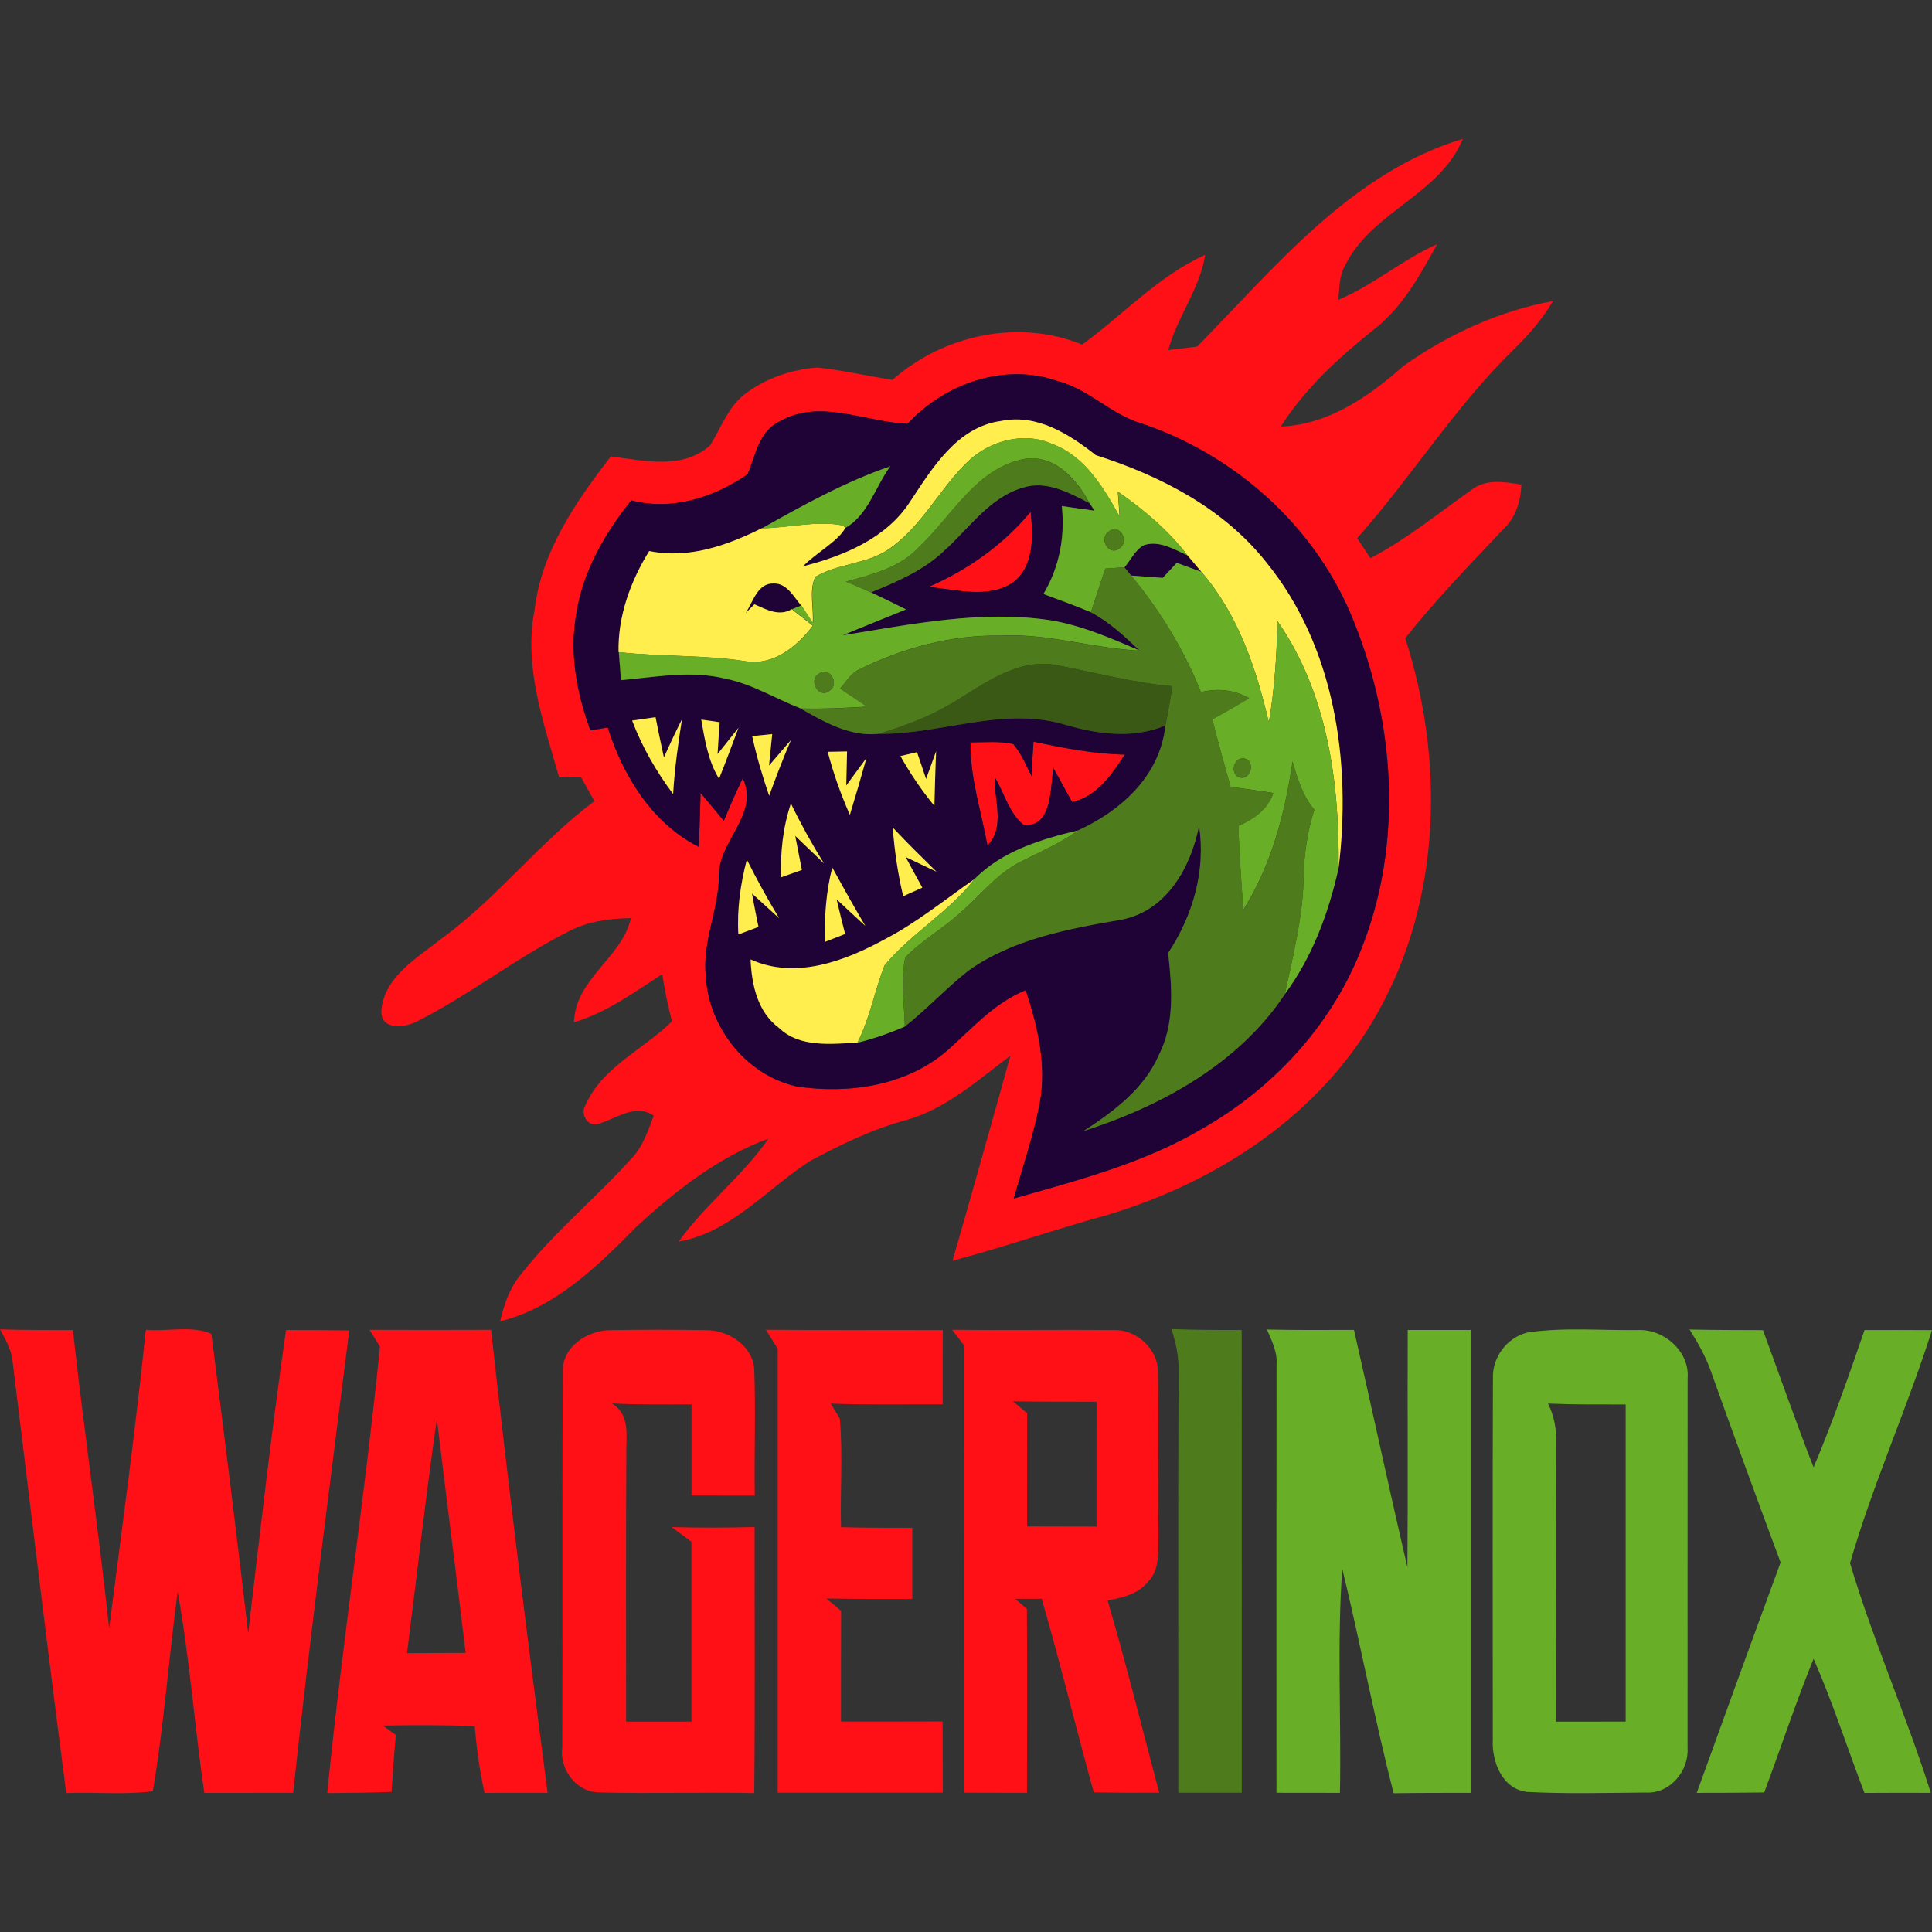 <svg:svg xmlns:svg="http://www.w3.org/2000/svg" height="810" id="Layer_1" style="enable-background:new 0 0 256 256;" version="1.1" viewBox="0 0 256 256" width="810" x="0px" xml:space="preserve" y="0px"><svg:rect x="0" y="0" width="256" height="256" fill="#333333" stroke="none"/><desc>schwesterseiten.com - Deutschlands f&#252;hrender Index f&#252;r Casino-Schwesterseite</desc><title>Wagerinox Casino auf https://schwesterseiten.com/wagerinox-com/</title><svg:style type="text/css">.st0{fill:#FE1016;} .st1{fill:#68AE26;} .st2{fill:#4E7C1C;} .st3{fill:#1F0337;} .st4{fill:#FFEE4E;} .st5{fill:#395914;}</svg:style><svg:g><svg:g><svg:path class="st0" d="M0,176.15c3.22,0.1,6.44,0.08,9.66,0.09c1.45,13.19,3.39,26.32,4.8,39.51c1.7-13.17,3.5-26.34,4.86-39.54 c2.84,0.25,6.11-0.61,8.69,0.53c1.68,13.22,3.34,26.44,4.88,39.68c1.57-13.41,3.09-26.83,5.01-40.19c2.79,0,5.59,0.01,8.38,0.06 c-2.57,20.41-5.23,40.82-7.44,61.27c-3.93,0-7.85,0-11.77,0.01c-1.3-8.87-1.93-17.84-3.53-26.67c-1.18,8.8-1.81,17.71-3.29,26.45 c-3.8,0.49-7.64,0.09-11.47,0.24c-2.5-19.06-4.77-38.18-7.12-57.26C1.51,178.8,0.71,177.47,0,176.15z"/><svg:g><svg:path class="st0" d="M48.97,176.21c5.36,0.02,10.74,0.02,16.1,0c2.26,20.48,4.81,40.93,7.49,61.35 c-2.78-0.01-5.58-0.01-8.36,0.01c-0.64-2.92-1.05-5.87-1.29-8.84c-4.06-0.17-8.13-0.15-12.19-0.08c0.43,0.31,1.3,0.93,1.73,1.24 c-0.23,2.5-0.39,5.03-0.57,7.54c-2.84,0.12-5.68,0.14-8.52,0.16c1.97-19.76,5-39.39,6.99-59.14 C49.89,177.71,49.43,176.96,48.97,176.21z M53.93,219.05c2.59-0.02,5.18-0.03,7.77-0.04c-1.23-10.33-2.57-20.65-3.81-30.97 C56.39,198.36,55.25,208.72,53.93,219.05z"/></svg:g><svg:path class="st0" d="M74.58,181.69c-0.09-3.3,3.39-5.47,6.39-5.44c4.13-0.07,8.26-0.07,12.39,0c3.1-0.09,6.57,2.11,6.59,5.48 c0.19,5.48-0.02,10.96,0.06,16.45c-2.79,0-5.59,0-8.38-0.01c0.01-4.02,0.01-8.04,0-12.08c-3.52,0.01-7.04,0.05-10.56-0.13 c2.57,1.54,1.84,4.55,1.92,7.04c-0.07,11.71-0.02,23.41-0.03,35.12c2.89,0,5.78,0,8.66,0c0.01-7.95,0.01-15.89,0-23.83 c-0.87-0.65-1.74-1.29-2.62-1.94c3.66,0.09,7.32,0.09,10.99-0.01c-0.01,11.75,0.07,23.51-0.05,35.25 c-6.87-0.14-13.75,0.1-20.62-0.09c-3.03-0.07-5.21-3.1-4.82-6C74.57,214.89,74.46,198.29,74.58,181.69z"/><svg:path class="st0" d="M101.48,176.2c7.81,0.07,15.63,0.01,23.44,0.04c0,3.28,0,6.57-0.01,9.85c-4.95-0.03-9.9,0.09-14.84-0.11 c0.3,0.5,0.9,1.5,1.21,2c0.42,4.78,0.03,9.59,0.16,14.38c3.15,0.08,6.29,0.09,9.44,0.08c0,3.14,0,6.29,0,9.43 c-3.8,0.01-7.59,0.01-11.38-0.06c0.49,0.41,1.46,1.23,1.95,1.64c-0.02,4.88-0.01,9.78-0.01,14.66c4.49,0,8.98,0.01,13.46-0.01 c0.02,3.15,0.02,6.29,0.03,9.43c-7.29,0.02-14.59,0-21.88,0.01c-0.01-19.61-0.01-39.22,0-58.83 C102.53,177.87,102,177.04,101.48,176.2z"/><svg:g><svg:path class="st0" d="M126.16,176.2c7.18,0.09,14.36-0.03,21.56,0.04c2.88-0.04,5.72,2.53,5.71,5.48 c0.15,7.19-0.05,14.39,0.07,21.59c-0.08,2.1,0.27,4.58-1.34,6.23c-1.3,1.67-3.42,2.17-5.4,2.52c2.48,8.44,4.58,16.99,6.84,25.48 c-2.9,0.02-5.78,0.01-8.67-0.04c-2.37-8.53-4.43-17.15-6.9-25.65c-1.17,0-2.34,0-3.52,0c0.39,0.34,1.16,1,1.56,1.33 c0.05,8.13,0.03,16.26,0.01,24.38c-2.79-0.01-5.59-0.01-8.38-0.02c0-19.77-0.02-39.55,0.01-59.32 C127.18,177.55,126.67,176.87,126.16,176.2z M134.22,185.68c0.47,0.4,1.41,1.19,1.88,1.58c-0.01,5.01,0,10-0.01,15 c3.07,0.01,6.13,0.01,9.2,0.02c0.01-5.51-0.01-11.03,0.01-16.54C141.6,185.74,137.9,185.74,134.22,185.68z"/></svg:g><svg:path class="st1" d="M167.88,176.17c3.84,0.09,7.69,0.06,11.53,0.05c2.39,10.47,4.64,20.98,7.08,31.45 c0.08-10.48,0-20.96,0.04-31.44c2.79,0,5.59,0,8.39,0c0.01,20.44,0.01,40.88,0,61.33c-3.42,0-6.84,0-10.26,0.05 c-2.53-9.85-4.4-19.86-6.8-29.74c-0.71,9.87-0.12,19.79-0.31,29.69c-2.8,0-5.61,0-8.41-0.01c-0.01-18.92-0.01-37.85,0.01-56.78 C169.28,179.1,168.49,177.64,167.88,176.17z"/><svg:g><svg:path class="st1" d="M202.41,176.56c4.87-0.72,9.85-0.24,14.78-0.32c3.38-0.08,6.7,2.88,6.43,6.37 c-0.02,16.32,0,32.64-0.01,48.96c0.22,3.08-2.34,6.15-5.54,5.95c-5.22,0.04-10.46,0.19-15.68-0.08 c-3.32-0.33-4.73-3.98-4.59-6.91c-0.01-15.94-0.04-31.89,0.02-47.83C197.69,179.89,199.66,177.23,202.41,176.56z M205.12,185.98 c0.8,1.59,1.13,3.35,1.07,5.13c-0.06,12.34-0.04,24.68-0.02,37.02c3.08-0.01,6.16-0.01,9.24-0.01c0.01-14.01,0.01-28.02,0-42.02 C211.98,186.1,208.55,186.13,205.12,185.98z"/></svg:g><svg:path class="st1" d="M223.88,176.17c3.23,0.07,6.48,0.07,9.72,0.08c2.24,6.06,4.36,12.16,6.71,18.18 c2.52-5.96,4.65-12.08,6.75-18.19c2.97-0.01,5.95-0.01,8.94,0.01c-3.3,10.4-7.84,20.4-10.86,30.87 c3.06,10.29,7.48,20.18,10.7,30.44c-2.93-0.01-5.86-0.01-8.79,0.01c-2.27-5.92-4.19-11.96-6.74-17.77 c-2.37,5.83-4.34,11.81-6.54,17.71c-2.98,0.04-5.96,0.05-8.94,0.05c3.68-10.18,7.37-20.36,11.11-30.53 c-3.16-8.47-6.25-16.96-9.29-25.47C225.97,179.65,224.94,177.89,223.88,176.17z"/><svg:path class="st2" d="M155.22,176.11c3.1,0.12,6.21,0.13,9.31,0.12c0.03,20.44,0,40.87,0.01,61.31c-2.8,0.01-5.61,0.01-8.41,0 c0.02-18.57-0.05-37.16,0.04-55.73C156.23,179.86,155.83,177.95,155.22,176.11z"/></svg:g><svg:g><svg:g><svg:path class="st0" d="M158.63,45.92c10.42-10.6,20.42-23.04,35.2-27.52c-3.03,7.42-12.11,9.64-15.58,16.75 c-0.83,1.38-0.73,3.04-0.94,4.58c4.66-1.92,8.49-5.33,13.11-7.37c-2.26,4.12-4.59,8.37-8.37,11.3 c-4.65,3.71-9.12,7.81-12.34,12.86c6.32-0.23,11.74-4.02,16.3-8.06c5.88-4.16,12.68-7.28,19.78-8.57 c-1.41,2.36-3.19,4.46-5.16,6.36c-7.81,7.61-13.58,16.94-20.8,25.06c0.58,0.88,1.17,1.76,1.76,2.65c4.77-2.5,8.95-5.92,13.33-9 c1.92-1.55,4.43-1.13,6.67-0.74c-0.09,2.23-0.76,4.38-2.42,5.93c-4.45,4.69-8.94,9.34-12.97,14.41 c5.21,16.15,4.8,34.62-3.65,49.62c-7.53,13.53-21.3,22.48-35.89,26.83c-6.85,1.88-13.58,4.22-20.45,6.05 c2.62-9.04,5.14-18.11,7.68-27.18c-4.31,3.23-8.48,7.02-13.78,8.53c-4.46,1.18-8.64,3.22-12.69,5.38 c-5.74,3.65-10.51,9.51-17.5,10.73c3.53-4.92,8.44-8.65,11.9-13.64c-6.64,2.43-12.28,6.89-17.43,11.61 c-5.18,5.25-10.74,10.75-18.12,12.6c0.5-2.26,1.29-4.48,2.79-6.27c4.38-5.58,9.92-10.09,14.65-15.35 c1.5-1.58,2.16-3.67,2.91-5.64c-2.46-1.67-4.92,0.4-7.31,1.07c-1.41,0.54-2.49-1.36-1.73-2.46c2.22-5.08,7.69-7.37,11.46-11.11 c-0.54-2.06-0.97-4.15-1.29-6.25c-3.73,2.41-7.38,5.09-11.69,6.38c0.14-5.78,6.34-8.51,7.54-13.8c-2.85,0.04-5.75,0.42-8.3,1.78 c-6.94,3.51-13.09,8.39-20.02,11.89c-1.58,0.84-4.8,1.26-4.75-1.36c0.31-4.52,4.73-7.01,7.91-9.55 c7.41-5.37,13.01-12.79,20.32-18.27c-0.61-1.08-1.21-2.16-1.81-3.24c-0.96,0.02-1.91,0.04-2.87,0.07 c-2.04-7.22-4.75-14.64-3.23-22.25c0.91-7.74,5.47-14.24,10.08-20.25c4.37,0.54,9.51,1.81,13.16-1.46 c1.47-2.33,2.38-5.12,4.66-6.84c2.73-2.07,6.15-3.23,9.55-3.48c3.35,0.34,6.63,1.13,9.96,1.63c6.75-5.95,16.69-8.12,25.13-4.67 c5.44-3.95,10.1-9.1,16.3-11.89c-0.71,4.54-3.71,8.22-4.89,12.62C156.06,46.23,157.35,46.08,158.63,45.92z M120.26,56.16 c-5.63-0.22-11.69-3.4-17.01-0.28c-2.71,1.31-3.13,4.48-4.19,6.97c-4.46,3.08-10.01,4.87-15.41,3.46 c-3.54,4.4-6.46,9.48-7.31,15.14c-0.89,5.18,0.08,10.45,1.89,15.33c0.57-0.09,1.73-0.27,2.3-0.37 c2.04,6.44,5.87,12.67,12.07,15.82c0.1-2.39,0.17-4.77,0.23-7.16c1.03,1.23,2.05,2.47,3.08,3.7c0.8-1.9,1.6-3.8,2.51-5.64 c2.26,4.81-3.23,8.24-3.16,12.96c-0.04,4.51-2.23,8.74-1.73,13.28c0.35,6.74,5.34,13.09,12,14.59 c6.94,1.04,14.65-0.06,20.08-4.84c3.24-2.88,6.17-6.26,10.31-7.91c1.58,4.82,2.79,9.96,1.84,15.04 c-0.84,4.27-2.24,8.4-3.44,12.57c8.6-2.45,17.4-4.73,25.15-9.36c9.18-5.26,16.78-13.43,20.75-23.3 c5.87-14.35,4.68-30.92-1.33-45.01c-5.06-11.75-15.41-20.87-27.46-24.98c-4.13-1.14-7.11-4.59-11.27-5.66 C133.12,48.01,125.2,50.81,120.26,56.16z"/></svg:g><svg:path class="st0" d="M123.04,77.77c5.21-2.26,9.9-5.59,13.53-9.97c0.32,3.23,0.52,7.27-2.42,9.43 C130.84,79.35,126.68,78.11,123.04,77.77z"/><svg:path class="st0" d="M128.59,98.37c1.88,0,3.81-0.19,5.66,0.22c1.07,1.26,1.71,2.8,2.43,4.27c0.07-1.53,0.15-3.05,0.26-4.58 c3.99,0.84,8.01,1.64,12.1,1.71c-1.73,2.64-3.68,5.56-6.99,6.29c-0.83-1.5-1.65-3.01-2.48-4.51c-0.42,2.6-0.12,7.9-3.92,7.55 c-1.99-1.57-2.57-4.26-3.86-6.35c-0.09,3,1.45,6.59-0.95,9.08C130.03,107.49,128.53,103.03,128.59,98.37z"/><svg:g><svg:path class="st3" d="M120.26,56.16c4.93-5.34,12.85-8.15,19.9-5.66c4.16,1.07,7.14,4.52,11.27,5.66 c12.05,4.11,22.4,13.23,27.46,24.98c6.01,14.09,7.2,30.67,1.33,45.01c-3.97,9.87-11.57,18.04-20.75,23.3 c-7.74,4.63-16.55,6.91-25.15,9.36c1.2-4.17,2.6-8.31,3.44-12.57c0.96-5.08-0.25-10.22-1.84-15.04 c-4.14,1.65-7.07,5.03-10.31,7.91c-5.43,4.78-13.15,5.88-20.08,4.84c-6.66-1.5-11.65-7.85-12-14.59 c-0.51-4.54,1.69-8.77,1.73-13.28c-0.07-4.72,5.42-8.15,3.16-12.96c-0.91,1.85-1.72,3.74-2.51,5.64 c-1.02-1.24-2.04-2.48-3.08-3.7c-0.07,2.39-0.13,4.77-0.23,7.16c-6.2-3.15-10.02-9.38-12.07-15.82c-0.57,0.09-1.73,0.27-2.3,0.37 c-1.81-4.88-2.78-10.14-1.89-15.33c0.85-5.66,3.77-10.74,7.31-15.14c5.4,1.41,10.95-0.38,15.41-3.46 c1.06-2.48,1.48-5.65,4.19-6.97C108.57,52.75,114.64,55.94,120.26,56.16z M120.56,66.52c-3.14,4.85-8.77,7.14-14.14,8.54 c1.69-1.77,4.75-3.38,5.62-5.13c2.96-1.65,3.98-5.48,5.93-8.14c-5.97,2.05-11.51,5.12-17,8.21c-4.61,2.29-9.7,4.1-14.93,3.02 c-2.48,4.03-4.16,8.61-4.06,13.4c0.1,1.24,0.2,2.48,0.29,3.72c4.61-0.41,9.32-1.33,13.9-0.18c3.53,0.71,6.6,2.65,9.92,3.93 c3.12,1.79,6.56,3.74,10.29,3.35c8.16,0.11,16.19-3.56,24.34-1.33c4.46,1.33,9.24,2.08,13.69,0.22 c-0.69,6.65-5.83,11.29-11.59,13.91c-4.9,1.16-10.09,2.75-13.71,6.44c-3.88,2.69-7.56,5.71-11.76,7.91 c-5.36,2.94-11.94,5.45-17.91,2.74c0.14,3.34,0.91,6.96,3.76,9.07c2.78,2.67,6.87,2.1,10.39,1.97c2.16-0.53,4.26-1.27,6.29-2.15 c2.94-2.32,5.48-5.1,8.43-7.41c5.93-4.21,13.26-5.54,20.27-6.75c5.99-1.16,9.19-6.93,10.29-12.45c0.9,5.96-0.81,11.9-4.1,16.87 c0.52,4.53,0.9,9.38-1.26,13.58c-1.96,4.46-5.98,7.44-9.95,10.01c10.31-3.3,20.54-8.94,26.66-18.11 c3.66-4.91,5.81-10.78,7.14-16.71c1.73-14.03-0.47-29.4-9.64-40.62c-5.67-7.13-14.01-11.4-22.53-14.12 c-3.54-2.8-7.8-5.49-12.54-4.53C126.79,56.57,123.54,62.03,120.56,66.52z M83.76,95.48c1.32,3.5,3.19,6.74,5.43,9.72 c0.21-3.32,0.66-6.61,1.17-9.89c-0.85,1.66-1.62,3.35-2.39,5.04c-0.38-1.77-0.76-3.54-1.11-5.33 C86.09,95.14,84.54,95.37,83.76,95.48z M92.92,95.35c0.48,2.69,0.9,5.47,2.35,7.84c0.89-2.24,1.73-4.5,2.58-6.76 c-0.93,1.16-1.85,2.33-2.78,3.49c0.08-1.41,0.18-2.81,0.28-4.22C94.74,95.6,93.52,95.43,92.92,95.35z M99.67,97.54 c0.58,2.68,1.36,5.32,2.25,7.9c0.9-2.48,1.84-4.94,2.88-7.37c-0.72,0.84-2.17,2.52-2.9,3.37c0.11-1.04,0.32-3.13,0.42-4.17 C101.65,97.34,100.33,97.48,99.67,97.54z M128.59,98.37c-0.07,4.66,1.43,9.12,2.26,13.67c2.4-2.48,0.85-6.08,0.95-9.08 c1.29,2.09,1.88,4.78,3.86,6.35c3.8,0.36,3.5-4.95,3.92-7.55c0.83,1.5,1.64,3.01,2.48,4.51c3.31-0.73,5.26-3.65,6.99-6.29 c-4.1-0.07-8.11-0.86-12.1-1.71c-0.11,1.53-0.2,3.05-0.26,4.58c-0.72-1.46-1.36-3.01-2.43-4.27 C132.4,98.18,130.48,98.37,128.59,98.37z M109.68,99.62c0.75,2.86,1.74,5.64,2.93,8.35c0.76-2.5,1.5-5.01,2.2-7.53 c-0.68,0.91-2.01,2.74-2.68,3.65c0.03-1.13,0.08-3.39,0.11-4.52C111.39,99.59,110.53,99.6,109.68,99.62z M119.31,100.18 c1.31,2.33,2.8,4.55,4.51,6.6c0.07-2.41,0.11-4.83,0.23-7.24c-0.44,1.23-0.88,2.46-1.33,3.68c-0.3-0.89-0.9-2.66-1.2-3.55 C120.78,99.84,120.04,100.01,119.31,100.18z M104.8,106.47c-1.07,3.16-1.41,6.47-1.3,9.79c0.92-0.33,1.84-0.66,2.76-0.98 c-0.23-1.13-0.67-3.38-0.88-4.51c0.95,0.92,2.86,2.74,3.81,3.65C107.58,111.84,106.13,109.2,104.8,106.47z M118.29,109.65 c0.24,3.07,0.68,6.1,1.4,9.09c0.84-0.38,1.68-0.75,2.53-1.13c-0.74-1.35-1.49-2.71-2.21-4.06c1.35,0.65,2.71,1.3,4.08,1.94 C122.13,113.56,120.16,111.65,118.29,109.65z M97.84,123.82c0.67-0.24,1.99-0.75,2.65-1c-0.31-1.47-0.59-2.94-0.86-4.43 c1.21,1.1,2.4,2.18,3.6,3.28c-1.53-2.53-2.95-5.13-4.28-7.77C98.12,117.14,97.64,120.48,97.84,123.82z M110.28,114.95 c-0.83,3.22-1.04,6.54-0.98,9.86c0.9-0.36,1.8-0.7,2.69-1.05c-0.39-1.54-0.78-3.07-1.13-4.6c1.26,1.18,2.53,2.36,3.81,3.53 C113.14,120.15,111.7,117.55,110.28,114.95z"/></svg:g><svg:g><svg:path class="st3" d="M125.14,72.94c3.31-2.95,5.97-7.07,10.46-8.34c3.07-0.97,6.07,0.7,8.73,2.05l0.69,1.02 c-1.08-0.15-3.25-0.46-4.34-0.61c0.44,4.07-0.33,8.14-2.44,11.65c2.1,0.78,4.22,1.54,6.29,2.41c2.45,1.28,4.49,3.2,6.48,5.1 c-3.83-1.64-7.69-3.33-11.81-4.02c-9.19-1.39-18.5,0.53-27.57,1.99c2.78-1.17,5.6-2.28,8.4-3.43c-1.54-0.77-3.08-1.53-4.64-2.26 C118.86,77.07,122.41,75.58,125.14,72.94z M123.04,77.77c3.64,0.34,7.8,1.58,11.11-0.53c2.93-2.17,2.74-6.2,2.42-9.43 C132.94,72.18,128.25,75.51,123.04,77.77z"/></svg:g><svg:path class="st3" d="M151.61,72.22c2.03-0.64,3.97,0.59,5.76,1.38c0.62,0.71,1.22,1.45,1.84,2.18c-1.1-0.41-2.18-0.81-3.28-1.2 c-0.62,0.67-1.24,1.33-1.85,1.99c-1.4-0.09-2.79-0.21-4.18-0.3c-0.23-0.27-0.68-0.83-0.9-1.1 C149.85,74.19,150.4,72.83,151.61,72.22z"/><svg:path class="st3" d="M98.81,81.25c1.01-1.48,1.55-4.01,3.76-3.93c1.75-0.03,2.63,1.78,3.61,2.92l-1.25,0.49 c-1.68,1-3.37,0.05-4.95-0.65C99.69,80.36,99.1,80.96,98.81,81.25z"/><svg:path class="st4" d="M120.56,66.52c2.98-4.48,6.23-9.95,12.1-10.74c4.74-0.97,9,1.73,12.54,4.53c8.52,2.72,16.86,6.99,22.53,14.12 c9.17,11.21,11.36,26.59,9.64,40.62c0.13-11.34-1.47-23.22-8.1-32.75c-0.09,4.5-0.38,8.99-1.14,13.43 c-1.67-7.13-4.06-14.33-8.93-19.94c-0.62-0.73-1.22-1.47-1.84-2.18c-2.56-3.35-5.79-6.07-9.24-8.46c0.06,0.83,0.18,2.48,0.23,3.3 c-2.13-3.83-4.59-8.01-8.93-9.61c-3.74-1.69-8.24-0.45-11.14,2.28c-3.85,3.68-6.2,8.81-10.73,11.79 c-2.91,1.88-6.63,1.76-9.54,3.55c-0.84,1.89-0.16,4.1-0.32,6.1c-0.51-0.79-1.01-1.56-1.53-2.33c-0.98-1.13-1.86-2.94-3.61-2.92 c-2.21-0.08-2.75,2.45-3.76,3.93c0.29-0.29,0.88-0.88,1.17-1.17c1.58,0.69,3.27,1.65,4.95,0.65c0.93,0.73,1.87,1.46,2.8,2.19 c-2.1,2.72-5.14,5.28-8.82,4.73c-5.61-0.9-11.31-0.58-16.93-1.23c-0.1-4.79,1.58-9.37,4.06-13.4c5.22,1.08,10.31-0.73,14.93-3.02 c3.56-0.04,7.18-1.06,10.7-0.38l0.37,0.3c-0.86,1.74-3.93,3.36-5.62,5.13C111.79,73.66,117.41,71.36,120.56,66.52z"/><svg:path class="st4" d="M83.76,95.48c0.78-0.11,2.33-0.34,3.1-0.45c0.35,1.78,0.72,3.55,1.11,5.33c0.77-1.7,1.54-3.38,2.39-5.04 c-0.52,3.28-0.97,6.57-1.17,9.89C86.95,102.22,85.09,98.98,83.76,95.48z"/><svg:path class="st4" d="M92.92,95.35c0.61,0.08,1.83,0.25,2.44,0.35c-0.1,1.41-0.2,2.81-0.28,4.22c0.93-1.16,1.85-2.33,2.78-3.49 c-0.85,2.26-1.69,4.52-2.58,6.76C93.82,100.81,93.39,98.04,92.92,95.35z"/><svg:path class="st4" d="M99.67,97.54c0.67-0.07,1.99-0.2,2.65-0.27c-0.1,1.04-0.31,3.13-0.42,4.17c0.73-0.84,2.18-2.52,2.9-3.37 c-1.04,2.43-1.98,4.89-2.88,7.37C101.03,102.86,100.25,100.22,99.67,97.54z"/><svg:path class="st4" d="M109.68,99.62c0.85-0.02,1.71-0.04,2.56-0.05c-0.03,1.13-0.08,3.39-0.11,4.52c0.68-0.91,2.01-2.74,2.68-3.65 c-0.7,2.52-1.44,5.03-2.2,7.53C111.42,105.27,110.43,102.48,109.68,99.62z"/><svg:path class="st4" d="M119.31,100.18c0.73-0.17,1.47-0.34,2.2-0.51c0.3,0.89,0.9,2.66,1.2,3.55c0.45-1.23,0.89-2.46,1.33-3.68 c-0.11,2.41-0.16,4.83-0.23,7.24C122.11,104.72,120.62,102.5,119.31,100.18z"/><svg:path class="st4" d="M104.8,106.47c1.32,2.73,2.78,5.37,4.38,7.94c-0.95-0.91-2.86-2.73-3.81-3.65c0.22,1.13,0.66,3.38,0.88,4.51 c-0.92,0.33-1.84,0.66-2.76,0.98C103.4,112.94,103.74,109.63,104.8,106.47z"/><svg:path class="st4" d="M118.29,109.65c1.88,2.01,3.84,3.92,5.79,5.85c-1.37-0.64-2.73-1.29-4.08-1.94c0.72,1.35,1.47,2.71,2.21,4.06 c-0.85,0.38-1.69,0.75-2.53,1.13C118.96,115.75,118.53,112.71,118.29,109.65z"/><svg:path class="st4" d="M97.84,123.82c-0.2-3.35,0.28-6.69,1.12-9.92c1.32,2.64,2.75,5.24,4.28,7.77c-1.2-1.1-2.39-2.18-3.6-3.28 c0.27,1.48,0.55,2.95,0.86,4.43C99.83,123.07,98.5,123.58,97.84,123.82z"/><svg:path class="st4" d="M110.28,114.95c1.43,2.6,2.86,5.19,4.38,7.74c-1.28-1.17-2.55-2.35-3.81-3.53c0.36,1.54,0.74,3.07,1.13,4.6 c-0.89,0.35-1.79,0.69-2.69,1.05C109.24,121.5,109.45,118.17,110.28,114.95z"/><svg:path class="st4" d="M117.37,124.39c4.2-2.2,7.88-5.22,11.76-7.91c-3.41,4.4-8.39,7.19-11.92,11.43c-1.32,3.38-1.94,7-3.6,10.26 c-3.52,0.13-7.6,0.7-10.39-1.97c-2.85-2.11-3.62-5.73-3.76-9.07C105.43,129.84,112,127.34,117.37,124.39z"/><svg:g><svg:path class="st1" d="M128.3,61.11c2.9-2.73,7.4-3.97,11.14-2.28c4.33,1.6,6.8,5.78,8.93,9.61c-0.06-0.83-0.18-2.48-0.23-3.3 c3.44,2.39,6.68,5.11,9.24,8.46c-1.79-0.79-3.72-2.02-5.76-1.38c-1.21,0.61-1.76,1.97-2.62,2.95c-0.84,0.06-1.7,0.11-2.54,0.17 c-0.65,1.92-1.28,3.85-1.91,5.78c-2.07-0.87-4.19-1.63-6.29-2.41c2.11-3.52,2.88-7.59,2.44-11.65c1.09,0.15,3.26,0.46,4.34,0.61 l-0.69-1.02c-1.7-3.22-4.68-6.51-8.7-5.83c-6.32,1.29-9.5,7.53-13.84,11.64c-2.53,2.75-6.25,3.67-9.71,4.6 c1.11,0.47,2.22,0.94,3.32,1.43c1.56,0.73,3.1,1.49,4.64,2.26c-2.8,1.15-5.62,2.26-8.4,3.43c9.07-1.46,18.38-3.38,27.57-1.99 c4.13,0.69,7.99,2.38,11.81,4.02c-6.18-0.28-12.17-2.32-18.4-1.99c-6.64-0.13-13.18,1.67-19.09,4.63 c-0.95,0.58-1.5,1.58-2.22,2.38c1.18,0.8,2.38,1.6,3.57,2.4c-2.93,0.16-5.86,0.33-8.79,0.24c-3.32-1.28-6.39-3.22-9.92-3.93 c-4.58-1.15-9.29-0.23-13.9,0.18c-0.09-1.24-0.19-2.48-0.29-3.72c5.63,0.65,11.33,0.33,16.93,1.23c3.68,0.54,6.72-2.02,8.82-4.73 c-0.94-0.73-1.88-1.46-2.8-2.19l1.25-0.49c0.52,0.77,1.02,1.54,1.53,2.33c0.16-2.01-0.53-4.21,0.32-6.1 c2.92-1.79,6.64-1.67,9.54-3.55C122.1,69.92,124.45,64.78,128.3,61.11z M146.94,70.42c-1.41,0.87-0.03,3.38,1.4,2.23 C149.73,71.78,148.36,69.26,146.94,70.42z M108.48,89.3c-1.42,0.89,0.04,3.36,1.44,2.22C111.33,90.63,109.89,88.17,108.48,89.3z"/></svg:g><svg:path class="st1" d="M100.97,70c5.48-3.09,11.03-6.16,17-8.21c-1.96,2.66-2.97,6.49-5.93,8.14l-0.37-0.3 C108.15,68.94,104.53,69.97,100.97,70z"/><svg:g><svg:path class="st1" d="M154.07,76.57c0.61-0.66,1.23-1.32,1.85-1.99c1.1,0.39,2.18,0.79,3.28,1.2c4.87,5.62,7.26,12.82,8.93,19.94 c0.77-4.43,1.05-8.93,1.14-13.43c6.63,9.53,8.23,21.41,8.1,32.75c-1.32,5.93-3.48,11.79-7.14,16.71 c1.11-5.14,2.42-10.29,2.51-15.58c0.05-3.01,0.5-6.01,1.41-8.89c-1.55-1.83-2.24-4.13-2.88-6.39c-1,6.86-2.79,13.72-6.52,19.65 c-0.29-3.69-0.52-7.4-0.67-11.1c2.04-0.9,3.9-2.17,4.64-4.37c-1.88-0.29-3.77-0.55-5.66-0.81c-0.85-2.96-1.66-5.94-2.42-8.94 c1.64-0.92,3.27-1.85,4.88-2.81c-1.99-1.12-4.2-1.35-6.38-0.8c-2.26-5.61-5.41-10.8-9.26-15.45 C151.28,76.36,152.68,76.47,154.07,76.57z M164.73,100.48c-1.46-0.06-1.77,2.48-0.23,2.58 C165.96,103.11,166.27,100.57,164.73,100.48z"/></svg:g><svg:path class="st1" d="M129.13,116.48c3.62-3.69,8.8-5.28,13.71-6.44c-2.29,1.66-4.89,2.78-7.41,4.05c-3.3,1.58-5.54,4.6-8.28,6.93 c-2.29,2.1-5.05,3.62-7.21,5.86c-0.58,3.01-0.14,6.1-0.04,9.14c-2.03,0.88-4.13,1.61-6.29,2.15c1.66-3.25,2.28-6.88,3.6-10.26 C120.73,123.67,125.71,120.88,129.13,116.48z"/><svg:path class="st2" d="M121.79,72.46c4.34-4.12,7.52-10.35,13.84-11.64c4.02-0.68,7,2.62,8.7,5.83c-2.66-1.35-5.66-3.02-8.73-2.05 c-4.49,1.28-7.15,5.39-10.46,8.34c-2.73,2.64-6.28,4.13-9.74,5.56c-1.1-0.5-2.21-0.97-3.32-1.43 C115.54,76.13,119.26,75.21,121.79,72.46z"/><svg:path class="st2" d="M146.94,70.42c1.42-1.15,2.79,1.36,1.4,2.23C146.91,73.8,145.53,71.29,146.94,70.42z"/><svg:path class="st2" d="M146.45,75.34c0.84-0.06,1.7-0.11,2.54-0.17c0.23,0.27,0.68,0.83,0.9,1.1c3.85,4.65,7,9.84,9.26,15.45 c2.18-0.55,4.4-0.32,6.38,0.8c-1.61,0.97-3.24,1.89-4.88,2.81c0.76,2.99,1.57,5.97,2.42,8.94c1.89,0.25,3.78,0.52,5.66,0.81 c-0.74,2.2-2.6,3.47-4.64,4.37c0.15,3.7,0.38,7.41,0.67,11.1c3.72-5.93,5.51-12.79,6.52-19.65c0.64,2.26,1.33,4.57,2.88,6.39 c-0.91,2.88-1.36,5.88-1.41,8.89c-0.09,5.29-1.41,10.44-2.51,15.58c-6.11,9.18-16.34,14.81-26.66,18.11 c3.97-2.58,7.99-5.55,9.95-10.01c2.16-4.2,1.77-9.05,1.26-13.58c3.29-4.97,5-10.9,4.1-16.87c-1.1,5.52-4.29,11.29-10.29,12.45 c-7.01,1.21-14.34,2.54-20.27,6.75c-2.95,2.31-5.48,5.09-8.43,7.41c-0.1-3.04-0.54-6.13,0.04-9.14c2.16-2.24,4.92-3.76,7.21-5.86 c2.74-2.33,4.98-5.34,8.28-6.93c2.51-1.27,5.12-2.39,7.41-4.05c5.76-2.63,10.89-7.27,11.59-13.91c0.35-1.73,0.62-3.47,0.92-5.2 c-5.17-0.45-10.17-1.8-15.25-2.78c-5.16-1.01-9.57,2.38-13.72,4.89c-3.1,1.88-6.52,3.18-9.99,4.2c-3.73,0.39-7.17-1.56-10.29-3.35 c2.93,0.08,5.86-0.08,8.79-0.24c-1.19-0.8-2.39-1.6-3.57-2.4c0.72-0.8,1.28-1.8,2.22-2.38c5.91-2.96,12.45-4.76,19.09-4.63 c6.23-0.33,12.22,1.71,18.4,1.99c-1.99-1.9-4.03-3.82-6.48-5.1C145.18,79.19,145.8,77.26,146.45,75.34z"/><svg:path class="st2" d="M108.48,89.3c1.41-1.13,2.85,1.33,1.44,2.22C108.52,92.66,107.06,90.19,108.48,89.3z"/><svg:path class="st2" d="M164.73,100.48c1.54,0.09,1.23,2.63-0.23,2.58C162.96,102.96,163.27,100.42,164.73,100.48z"/><svg:path class="st5" d="M126.38,93.04c4.14-2.51,8.56-5.91,13.72-4.89c5.07,0.98,10.08,2.33,15.25,2.78c-0.3,1.73-0.57,3.48-0.92,5.2 c-4.44,1.87-9.23,1.12-13.69-0.22c-8.15-2.23-16.18,1.44-24.34,1.33C119.86,96.22,123.27,94.92,126.38,93.04z"/></svg:g></svg:g></svg:svg>